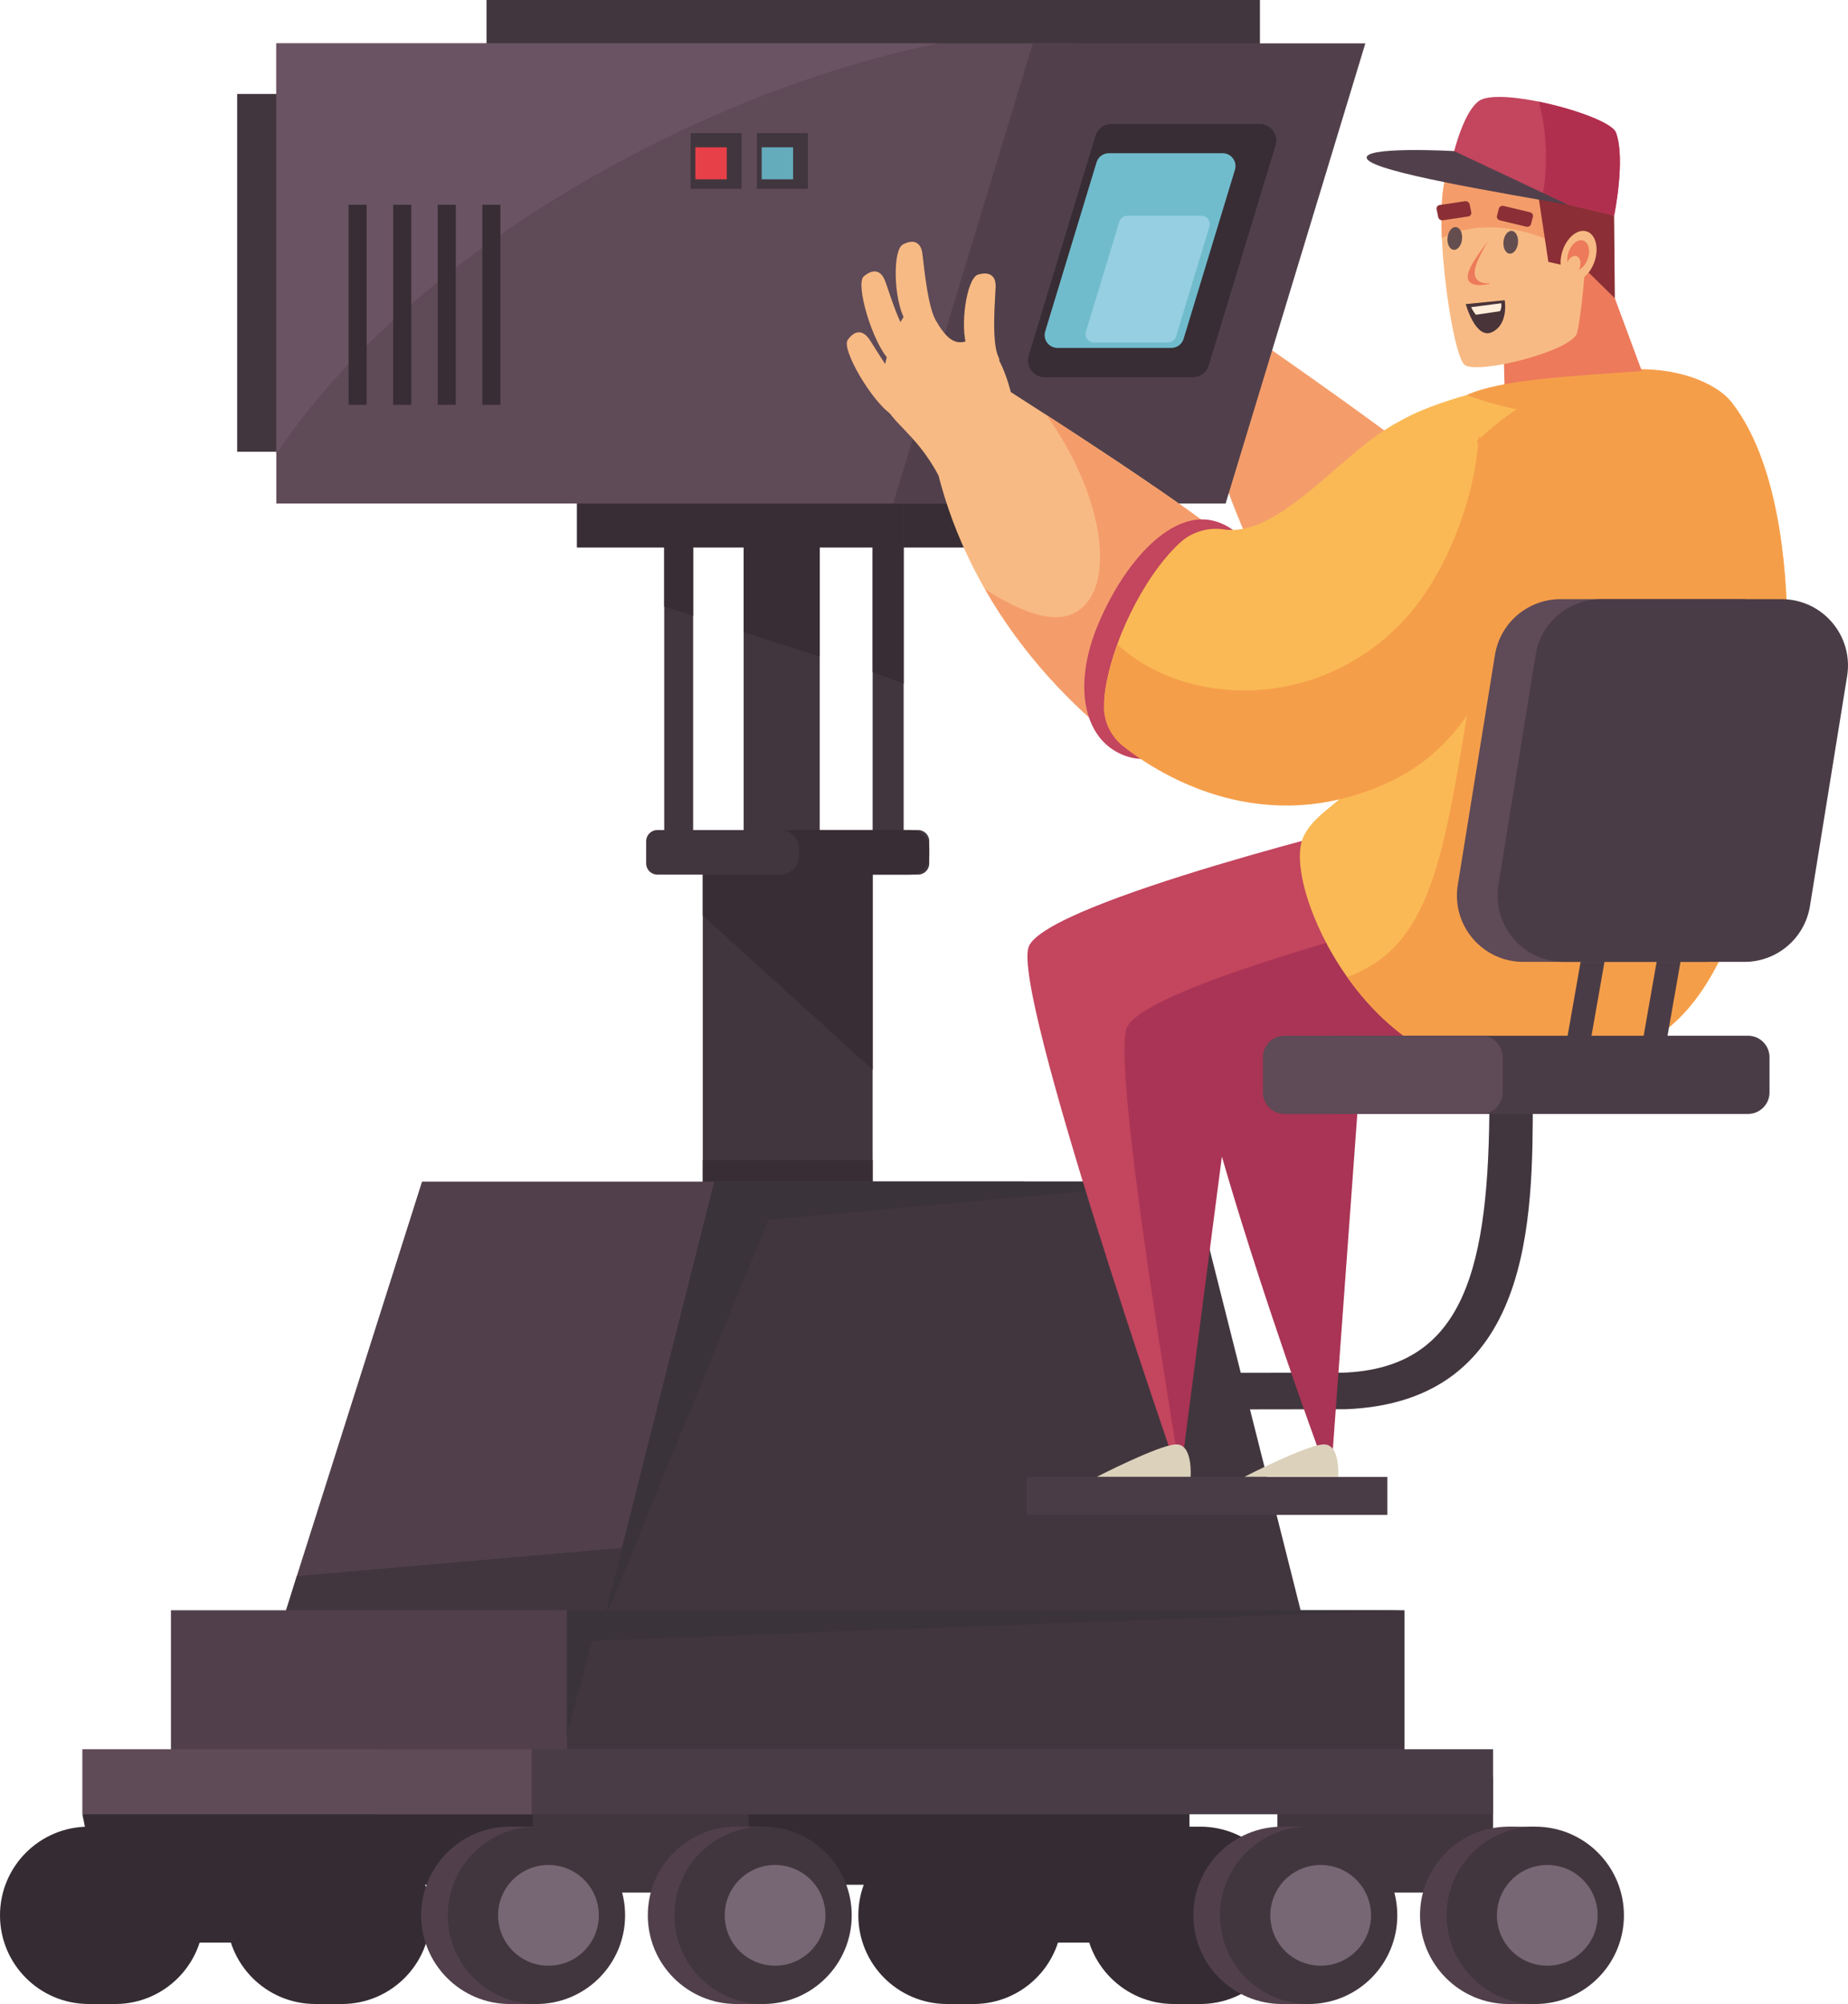 <?xml version="1.0" encoding="UTF-8"?> <!-- Creator: CorelDRAW 2020 (64-Bit) --> <svg xmlns="http://www.w3.org/2000/svg" xmlns:xlink="http://www.w3.org/1999/xlink" xmlns:xodm="http://www.corel.com/coreldraw/odm/2003" xml:space="preserve" width="76.977mm" height="83.475mm" style="shape-rendering:geometricPrecision; text-rendering:geometricPrecision; image-rendering:optimizeQuality; fill-rule:evenodd; clip-rule:evenodd" viewBox="0 0 2305.89 2500.56"> <defs> <style type="text/css"> <![CDATA[ .fil25 {fill:#FEEEDB;fill-rule:nonzero} .fil4 {fill:#FAB955;fill-rule:nonzero} .fil15 {fill:#F8BA84;fill-rule:nonzero} .fil13 {fill:#F59E4A;fill-rule:nonzero} .fil3 {fill:#F49D6B;fill-rule:nonzero} .fil21 {fill:#E84048;fill-rule:nonzero} .fil16 {fill:#ED7A5B;fill-rule:nonzero} .fil20 {fill:#DCD1BB;fill-rule:nonzero} .fil12 {fill:#C3455E;fill-rule:nonzero} .fil19 {fill:#B12F4E;fill-rule:nonzero} .fil11 {fill:#AA3455;fill-rule:nonzero} .fil18 {fill:#8B2E35;fill-rule:nonzero} .fil9 {fill:#96CFE1;fill-rule:nonzero} .fil23 {fill:#644D4E;fill-rule:nonzero} .fil17 {fill:#776774;fill-rule:nonzero} .fil7 {fill:#6A5363;fill-rule:nonzero} .fil24 {fill:#49343A;fill-rule:nonzero} .fil8 {fill:#70BCCD;fill-rule:nonzero} .fil6 {fill:#5F4A57;fill-rule:nonzero} .fil22 {fill:#64ABBC;fill-rule:nonzero} .fil5 {fill:#51404B;fill-rule:nonzero} .fil14 {fill:#4A3C46;fill-rule:nonzero} .fil0 {fill:#42363E;fill-rule:nonzero} .fil10 {fill:#3B333A;fill-rule:nonzero} .fil1 {fill:#382D34;fill-rule:nonzero} .fil2 {fill:#352C33;fill-rule:nonzero} ]]> </style> </defs> <g id="Слой_x0020_1">  <polygon class="fil0" points="876.9,1476.13 1088.85,1476.13 1088.85,1067.26 876.9,1067.26 "></polygon> <polygon class="fil1" points="719.82,683.2 1231.66,683.2 1231.66,561.45 719.82,561.45 "></polygon> <polygon class="fil2" points="1484.19,2229.98 1173.78,2263.8 1206.85,2423.9 1484.19,2423.9 "></polygon> <polygon class="fil2" points="336.5,2351.74 1326.35,2351.74 1326.35,2214.19 336.5,2214.19 "></polygon> <path class="fil0" d="M1405.27 1758.67l0 -45.66c3.46,0 266.16,-0.06 269.49,-0.17 153.34,-5.25 183.73,-130.73 183.73,-344.19l54.12 0c0,152.18 0,380.59 -233.34,389.73 -4.8,0.19 -269,0.28 -274,0.28z"></path> <path class="fil3" d="M1485.47 430.05c25.86,179.66 115.94,362.45 196.73,432.4 33.74,29.21 119.99,-13.86 153.78,-66.33 35.01,-54.36 31.62,-140.16 8.11,-165.48 -46.21,-49.73 -310.98,-231.08 -310.98,-231.08l-47.65 30.5z"></path> <path class="fil4" d="M1808.72 599.27c94.72,51.83 211.73,-156.04 302.33,-125.78 90.62,30.28 113.76,362.45 -98.03,448.7 -200.03,81.47 -339.02,-67.69 -339.02,-67.69 -21.44,-64.06 59.36,-227.91 134.72,-255.23z"></path> <polygon class="fil1" points="1088.85,1447.57 876.9,1447.57 876.9,1534.71 1088.85,1727.16 "></polygon> <polygon class="fil5" points="1278.36,1474.36 526.6,1474.36 350.83,2028.08 1454.13,2028.08 "></polygon> <polygon class="fil1" points="1088.85,1055.24 876.9,1055.24 876.9,1142.39 1088.85,1334.84 "></polygon> <path class="fil0" d="M1145.51 1035.71l-325.28 0c-7.73,0 -13.98,6.25 -13.98,13.97l0 27.66c0,7.72 6.26,13.98 13.98,13.98l325.28 0c7.73,0 13.98,-6.26 13.98,-13.98l0 -27.66c0,-7.73 -6.25,-13.97 -13.98,-13.97z"></path> <polygon class="fil0" points="828.79,1062.75 864.87,1062.75 864.87,478.02 828.79,478.02 "></polygon> <polygon class="fil0" points="927.93,1062.75 1022.79,1062.75 1022.79,528.62 927.93,528.62 "></polygon> <polygon class="fil0" points="1088.85,1062.75 1127.56,1062.75 1127.56,528.62 1088.85,528.62 "></polygon> <polygon class="fil1" points="864.87,546 828.79,534.39 828.79,756.86 864.87,768.47 "></polygon> <polygon class="fil1" points="1022.79,616.1 927.93,585.56 927.93,788.77 1022.79,819.32 "></polygon> <polygon class="fil1" points="1127.56,618.66 1088.85,604.28 1088.85,838.68 1127.56,853.05 "></polygon> <polygon class="fil0" points="607.08,128.52 1572.12,128.52 1572.12,0 607.08,0 "></polygon> <polygon class="fil0" points="295.93,563.69 388.37,563.69 388.37,117.25 295.93,117.25 "></polygon> <polygon class="fil6" points="1339.89,54.12 344.77,54.12 344.77,628.33 1258.7,628.33 "></polygon> <path class="fil7" d="M816.88 179.07c120.45,-60.22 241.29,-101.87 353.49,-124.95l-825.6 0 0 512.65c91.38,-138.45 258.76,-281.01 472.11,-387.69z"></path> <polygon class="fil5" points="1703.66,54.12 1288.78,54.12 1114.4,628.33 1529.29,628.33 "></polygon> <path class="fil1" d="M1571.68 154.63l-184.85 0c-9.16,0 -17.26,5.99 -19.92,14.76l-83.34 274.44c-4.06,13.37 5.95,26.87 19.92,26.87l184.86 0c9.17,0 17.26,-6 19.92,-14.77l83.34 -274.44c4.07,-13.37 -5.94,-26.86 -19.93,-26.86z"></path> <path class="fil8" d="M1525.62 191.19l-142.07 0c-7.05,0 -13.27,4.62 -15.32,11.36l-64.04 210.93c-3.13,10.27 4.55,20.65 15.3,20.65l142.07 0c7.05,0 13.27,-4.61 15.33,-11.35l64.05 -210.93c3.12,-10.28 -4.58,-20.66 -15.31,-20.66z"></path> <path class="fil9" d="M1499.13 269.22l-92.49 0c-4.58,0 -8.64,2.99 -9.97,7.39l-41.7 137.32c-2.03,6.68 2.98,13.44 9.98,13.44l92.49 0c4.57,0 8.62,-3 9.96,-7.4l41.69 -137.31c2.04,-6.69 -2.97,-13.44 -9.96,-13.44z"></path> <polygon class="fil0" points="1488.08,1474.36 891.29,1474.36 751.73,2028.08 1627.62,2028.08 "></polygon> <polygon class="fil0" points="892.94,1921.15 370.34,1966.54 353.42,2022.3 889.13,2022.3 "></polygon> <polygon class="fil10" points="1488.08,1474.36 891.29,1474.36 751.73,2028.08 958.83,1521.98 "></polygon> <polygon class="fil0" points="692,2225.22 1752.45,2225.22 1752.45,2009.25 692,2009.25 "></polygon> <polygon class="fil10" points="1752.45,2009.25 692,2009.25 692,2225.22 738.61,2047.34 "></polygon> <polygon class="fil5" points="213.3,2225.22 707.31,2225.22 707.31,2009.25 213.3,2009.25 "></polygon> <path class="fil11" d="M1914.85 1005.63c0,0 -414.12,98.88 -437.43,154.85 -38.34,92.01 175.13,668.9 175.13,668.9l9.01 0 35.33 -484.13 236.39 -13.73c75.58,-4.39 141.42,-52.81 167.82,-123.44l50.5 -135.13 -236.75 -67.33z"></path> <path class="fil12" d="M1735.22 1020.67c0,0 -430.67,103.99 -451.71,160.83 -21.04,56.85 183.38,647.88 183.38,647.88l7.51 0 57.11 -484.13 317.94 -20.96 -114.24 -303.63z"></path> <path class="fil11" d="M1849.46 1324.3l-68.76 -182.77c-124.83,32.88 -359.4,99.67 -374.79,141.26 -15.15,40.92 35.7,367.04 65.37,546.59l3.14 0 62.27 -478.84 312.77 -26.24z"></path> <path class="fil4" d="M1625.49 1046.22c-24.8,61.99 82.67,299.13 264.56,291.61 181.88,-7.51 237.51,-66.13 294.63,-237.5 57.12,-171.36 72.04,-475.98 -24.05,-598.28 -66.14,-84.17 -366.82,-13.67 -418.63,27.12 -99.2,78.16 2.24,296.07 -57.88,452.39 -6.95,18.06 -46.6,34.58 -58.63,64.64z"></path> <path class="fil13" d="M2160.62 502.06c-38.73,-49.29 -201.06,-84.17 -343.85,75.17 34.6,86.33 40.46,153.5 18.37,287.5 -34.4,208.66 -49.56,315.8 -154.12,354.42 46.53,65.65 118.57,122.43 209.02,118.68 181.88,-7.51 237.51,-66.13 294.62,-237.5 57.13,-171.36 72.05,-475.98 -24.04,-598.28z"></path> <path class="fil14" d="M2181.15 1292.35l-511.17 0c-14.82,0 -26.83,12.01 -26.83,26.83l0 43.91c0,14.8 12.02,26.82 26.83,26.82l511.17 0c14.82,0 26.82,-12.02 26.82,-26.82l0 -43.91c0,-14.83 -12.01,-26.83 -26.82,-26.83z"></path> <polygon class="fil14" points="2016.8,1116.2 1987,1116.2 1951.76,1316.74 1981.57,1316.74 "></polygon> <polygon class="fil14" points="2111.66,1116.2 2081.85,1116.2 2046.62,1316.74 2076.43,1316.74 "></polygon> <path class="fil15" d="M1162.51 554.68c32.79,178.53 144.39,300.54 227.82,367.31 34.85,27.88 119.36,-18.49 151.1,-72.24 32.88,-55.67 26.18,-141.27 1.7,-165.65 -48.11,-47.91 -319.68,-218.89 -319.68,-218.89l-60.93 89.47z"></path> <path class="fil3" d="M1543.12 684.1c-30.86,-30.73 -153.58,-112.05 -237.68,-166.44 69.72,96.99 87.71,208.13 41.95,242.95 -27.45,20.92 -70.44,4.89 -118.34,-25.39 47.78,83.41 109.84,145.62 161.26,186.77 34.84,27.88 119.36,-18.49 151.1,-72.24 32.88,-55.67 26.18,-141.27 1.7,-165.65z"></path> <path class="fil12" d="M1554.03 821.1c33.86,-79.75 17.97,-153.04 -36.03,-170.22 -53.98,-17.17 -113.44,47.27 -147.3,127.02 -33.86,79.76 -17.92,148.93 36.08,166.1 53.98,17.18 113.39,-43.14 147.25,-122.9z"></path> <path class="fil4" d="M1471.68 677.78c14.84,-13.92 35.15,-20.17 55.28,-17.23 91.37,13.26 191.54,-168.69 276.85,-143.83 91.72,26.74 127.7,357.78 -80.59,452.16 -144.87,65.66 -261.52,5.04 -312.94,-31.47 -22.75,-16.17 -35.12,-43.19 -31.85,-70.91 7.19,-61.04 47.02,-145.29 93.25,-188.73z"></path> <path class="fil13" d="M1844.96 544.16c-2.6,67.85 -37.15,172.58 -97.71,234.49 -107.51,109.93 -269.9,102.25 -353.03,25.43 -9.72,26.84 -15.85,53.23 -16.78,75.41 -0.84,20.3 8.6,39.72 24.63,52.19 47.6,37.07 174.43,115.28 328.64,45.4 182.58,-82.73 180.06,-350.87 114.25,-432.92z"></path> <path class="fil16" d="M1984 288.62l-108.22 128.51 1.5 63.89c59.37,1.52 171.36,-18.03 171.36,-18.03l-64.63 -174.37z"></path> <path class="fil2" d="M1214.8 2279.25l-1.26 0.06 -30.61 0 -1.27 -0.06c-61.1,0 -110.66,49.54 -110.66,110.65 0,60.92 49.25,110.32 110.1,110.62l0 0.03 33.69 0c61.11,0 110.66,-49.54 110.66,-110.66 0,-61.11 -49.54,-110.65 -110.66,-110.65z"></path> <path class="fil2" d="M1497.59 2279.25l-1.28 0.06 -30.59 0 -1.26 -0.06c-61.12,0 -110.67,49.54 -110.67,110.65 0,60.92 49.25,110.32 110.1,110.62l0 0.03 33.69 0c61.11,0 110.64,-49.54 110.64,-110.66 0,-61.11 -49.53,-110.65 -110.64,-110.65z"></path> <polygon class="fil2" points="413.17,2229.98 102.76,2263.8 135.83,2423.9 413.17,2423.9 "></polygon> <path class="fil2" d="M143.77 2279.25l-1.26 0.06 -30.61 0 -1.27 -0.06c-61.11,0 -110.64,49.54 -110.64,110.65 0,60.92 49.25,110.32 110.1,110.62l0 0.03 33.68 0c61.11,0 110.66,-49.54 110.66,-110.66 0,-61.11 -49.55,-110.65 -110.66,-110.65z"></path> <path class="fil2" d="M426.56 2279.25l-1.27 0.06 -30.61 0 -1.26 -0.06c-61.11,0 -110.67,49.54 -110.67,110.65 0,60.92 49.26,110.32 110.1,110.62l0 0.03 33.69 0c61.1,0 110.65,-49.54 110.65,-110.66 0,-61.11 -49.55,-110.65 -110.65,-110.65z"></path> <polygon class="fil0" points="1593.92,2361.51 1863,2361.51 1863,2217.2 1593.92,2217.2 "></polygon> <polygon class="fil0" points="664.96,2361.51 934.01,2361.51 934.01,2217.2 664.96,2217.2 "></polygon> <path class="fil5" d="M746.85 2389.9c0,-61.11 -49.54,-110.65 -110.66,-110.65 -61.1,0 -110.65,49.54 -110.65,110.65 0,61.11 49.55,110.66 110.65,110.66 61.12,0 110.66,-49.54 110.66,-110.66z"></path> <polygon class="fil5" points="635.63,2500.56 669.32,2500.56 669.32,2279.31 635.63,2279.31 "></polygon> <path class="fil0" d="M779.98 2389.9c0,-61.11 -49.54,-110.65 -110.67,-110.65 -61.1,0 -110.64,49.54 -110.64,110.65 0,61.11 49.54,110.66 110.64,110.66 61.12,0 110.67,-49.54 110.67,-110.66z"></path> <path class="fil17" d="M747.2 2389.9c0,-34.7 -28.14,-62.83 -62.86,-62.83 -34.69,0 -62.83,28.13 -62.83,62.83 0,34.71 28.14,62.84 62.83,62.84 34.72,0 62.86,-28.13 62.86,-62.84z"></path> <path class="fil5" d="M1029.63 2389.9c0,-61.11 -49.54,-110.65 -110.64,-110.65 -61.12,0 -110.67,49.54 -110.67,110.65 0,61.11 49.54,110.66 110.67,110.66 61.1,0 110.64,-49.54 110.64,-110.66z"></path> <polygon class="fil5" points="918.43,2500.56 952.11,2500.56 952.11,2279.31 918.43,2279.31 "></polygon> <path class="fil0" d="M1062.76 2389.9c0,-61.11 -49.53,-110.65 -110.65,-110.65 -61.11,0 -110.66,49.54 -110.66,110.65 0,61.11 49.54,110.66 110.66,110.66 61.12,0 110.65,-49.54 110.65,-110.66z"></path> <path class="fil17" d="M1029.98 2389.9c0,-34.7 -28.14,-62.83 -62.85,-62.83 -34.7,0 -62.83,28.13 -62.83,62.83 0,34.71 28.13,62.84 62.83,62.84 34.71,0 62.85,-28.13 62.85,-62.84z"></path> <path class="fil15" d="M1808.12 211.2c-24.04,38.34 3.01,232.25 19.55,244.27 16.53,12.02 134.16,-17.48 140.17,-40.02 6.02,-22.55 26.68,-195.99 -6.39,-221.54 -33.07,-25.56 -138.63,-6.12 -153.33,17.29z"></path> <path class="fil3" d="M1934.29 300.5c16.46,7.37 31.15,16.66 43.9,27.12 3.5,-55.64 2.26,-119.03 -16.74,-133.71 -33.07,-25.56 -138.63,-6.12 -153.33,17.29 -8.62,13.76 -10.65,47.57 -8.97,85.79 35.08,-18.28 86.22,-18.38 135.14,3.52z"></path> <polygon class="fil18" points="2014.06,269.08 2014.95,372.11 1979.94,337.73 1932.01,326.76 1918.54,237.56 "></polygon> <path class="fil12" d="M1844.96 126.27c-24.8,19.16 -37.51,93.09 -37.51,93.09l206.62 49.71c0,0 14.66,-71.03 2.25,-103.72 -8.09,-21.34 -146.56,-58.25 -171.36,-39.08z"></path> <path class="fil19" d="M2016.31 165.35c-4.63,-12.22 -51.96,-29.49 -96.27,-38.47 5.74,20.82 9.05,44.4 9.05,69.44 0,17.98 -1.76,35.14 -4.82,51.15l89.79 21.6c0,0 14.66,-71.03 2.25,-103.72z"></path> <path class="fil5" d="M1956.91 255.64c-84.15,-15.13 -241.24,-40.7 -251,-57.22 -9.77,-16.53 108.55,-9.89 108.55,-9.89l142.45 67.12z"></path> <path class="fil15" d="M1989.67 326.14c5.69,-16.92 1.37,-33.64 -9.65,-37.34 -11.01,-3.72 -24.56,6.99 -30.25,23.9 -5.69,16.93 -1.37,33.65 9.64,37.36 11.02,3.7 24.56,-7.01 30.26,-23.93z"></path> <path class="fil13" d="M1830.2 492.89c32.54,12.3 91,28.42 130.31,20.64 55.5,-10.98 88.12,-50.54 88.12,-50.54 -84.2,6.19 -175.32,10.11 -218.43,29.9z"></path> <path class="fil5" d="M1710.39 2389.9c0,-61.11 -49.53,-110.65 -110.64,-110.65 -61.12,0 -110.66,49.54 -110.66,110.65 0,61.11 49.53,110.66 110.66,110.66 61.11,0 110.64,-49.54 110.64,-110.66z"></path> <polygon class="fil5" points="1599.19,2500.56 1632.87,2500.56 1632.87,2279.31 1599.19,2279.31 "></polygon> <path class="fil0" d="M1743.52 2389.9c0,-61.11 -49.53,-110.65 -110.65,-110.65 -61.11,0 -110.64,49.54 -110.64,110.65 0,61.11 49.53,110.66 110.64,110.66 61.12,0 110.65,-49.54 110.65,-110.66z"></path> <path class="fil17" d="M1710.73 2389.9c0,-34.7 -28.13,-62.83 -62.83,-62.83 -34.7,0 -62.83,28.13 -62.83,62.83 0,34.71 28.13,62.84 62.83,62.84 34.7,0 62.83,-28.13 62.83,-62.84z"></path> <path class="fil5" d="M1993.18 2389.9c0,-61.11 -49.54,-110.65 -110.67,-110.65 -61.1,0 -110.64,49.54 -110.64,110.65 0,61.11 49.54,110.66 110.64,110.66 61.12,0 110.67,-49.54 110.67,-110.66z"></path> <polygon class="fil5" points="1881.97,2500.56 1915.65,2500.56 1915.65,2279.31 1881.97,2279.31 "></polygon> <path class="fil0" d="M2026.31 2389.9c0,-61.11 -49.55,-110.65 -110.66,-110.65 -61.1,0 -110.66,49.54 -110.66,110.65 0,61.11 49.55,110.66 110.66,110.66 61.11,0 110.66,-49.54 110.66,-110.66z"></path> <path class="fil17" d="M1993.52 2389.9c0,-34.7 -28.14,-62.83 -62.85,-62.83 -34.69,0 -62.83,28.13 -62.83,62.83 0,34.71 28.14,62.84 62.83,62.84 34.7,0 62.85,-28.13 62.85,-62.84z"></path> <polygon class="fil14" points="474.04,2263.8 1863,2263.8 1863,2182.64 474.04,2182.64 "></polygon> <polygon class="fil6" points="102.76,2263.8 663.45,2263.8 663.45,2182.64 102.76,2182.64 "></polygon> <path class="fil20" d="M1485.58 1842.71l-116.93 0c0,0 76.5,-39.34 98.35,-40.43 21.84,-1.1 18.58,40.43 18.58,40.43z"></path> <path class="fil20" d="M1669.73 1842.71l-116.93 0c0,0 76.49,-39.34 98.35,-40.43 21.84,-1.1 18.58,40.43 18.58,40.43z"></path> <polygon class="fil14" points="1281.26,1890.26 1731.08,1890.26 1731.08,1842.91 1281.26,1842.91 "></polygon> <path class="fil6" d="M1848.19 1292.35l-245.56 0c-14.82,0 -26.82,12.01 -26.82,26.83l0 43.91c0,14.8 12.01,26.82 26.82,26.82l245.56 0c14.82,0 26.82,-12.02 26.82,-26.82l0 -43.91c0,-14.83 -12,-26.83 -26.82,-26.83z"></path> <path class="fil6" d="M2172.35 747.62l-225.23 0c-40.63,0 -75.25,29.47 -81.74,69.57l-46.39 287.01c-8.14,50.35 30.73,96.01 81.72,96.01l225.24 0c40.62,0 75.25,-29.47 81.73,-69.58l46.4 -287.01c8.14,-50.35 -30.73,-96 -81.73,-96z"></path> <path class="fil14" d="M2223.09 747.62l-225.24 0c-40.62,0 -75.25,29.47 -81.73,69.57l-46.4 287.01c-8.14,50.35 30.74,96.01 81.73,96.01l225.24 0c40.62,0 75.24,-29.47 81.73,-69.58l46.39 -287.01c8.15,-50.35 -30.72,-96 -81.72,-96z"></path> <path class="fil16" d="M1981.33 322.72c3.49,-10.2 0.91,-20.29 -5.75,-22.53 -6.66,-2.24 -14.88,4.21 -18.37,14.41 -3.48,10.2 -0.91,20.28 5.75,22.53 6.67,2.24 14.89,-4.22 18.37,-14.41z"></path> <path class="fil15" d="M1971.17 334.19c2.19,-6.59 0.4,-13.15 -4.01,-14.63 -4.41,-1.48 -9.75,2.68 -11.95,9.28 -2.2,6.59 -0.4,13.14 4.01,14.62 4.41,1.47 9.77,-2.68 11.96,-9.28z"></path> <polygon class="fil1" points="434.96,505.07 457.52,505.07 457.52,255.54 434.96,255.54 "></polygon> <polygon class="fil1" points="490.58,505.07 513.13,505.07 513.13,255.54 490.58,255.54 "></polygon> <polygon class="fil1" points="546.2,505.07 568.74,505.07 568.74,255.54 546.2,255.54 "></polygon> <polygon class="fil1" points="601.82,505.07 624.37,505.07 624.37,255.54 601.82,255.54 "></polygon> <path class="fil1" d="M1135.64 1035.71l-162.36 0c13.19,0 23.87,10.67 23.87,23.85l0 7.89c0,13.18 -10.69,23.86 -23.87,23.86l162.36 0c13.18,0 23.85,-10.68 23.85,-23.86l0 -7.89c0,-13.18 -10.67,-23.85 -23.85,-23.85z"></path> <polygon class="fil0" points="861.74,235.58 925.29,235.58 925.29,166.09 861.74,166.09 "></polygon> <polygon class="fil21" points="867.65,223.75 906.82,223.75 906.82,183.83 867.65,183.83 "></polygon> <polygon class="fil0" points="944.53,235.58 1008.08,235.58 1008.08,166.09 944.53,166.09 "></polygon> <polygon class="fil22" points="950.43,223.75 989.61,223.75 989.61,183.83 950.43,183.83 "></polygon> <path class="fil15" d="M1170.98 593.17c-29.16,-55.11 -63.36,-66.99 -69.68,-96.54 -6.33,-29.54 18.98,-109.72 42.2,-115.36 23.22,-5.62 30.25,58.38 64.72,43.61 34.45,-14.77 52.99,64.33 52.99,64.33l-90.22 103.95z"></path> <path class="fil15" d="M1206.98 434.55c-10.03,-27.43 -0.53,-87.56 13.19,-91.79 13.71,-4.22 22.68,0.53 22.15,15.29 -0.53,14.78 -5.38,68.63 3.38,86.93 8.76,18.31 -33.46,3.98 -38.72,-10.43z"></path> <path class="fil15" d="M1129.44 399.42c-14.61,-25.56 -15.71,-87.5 -2.96,-94.29 12.74,-6.79 22.39,-3.72 24.43,11.15 2.04,14.88 6.61,69.63 18.39,86.31 11.78,16.67 -32.2,10.24 -39.86,-3.17z"></path> <path class="fil15" d="M1108.68 448.12c-20.12,-21.19 -41.79,-93.95 -30.88,-103.27 10.92,-9.31 21.04,-8.52 26.42,5.24 5.39,13.75 18.68,61.26 34.01,74.59 15.32,13.33 -19,34.57 -29.55,23.44z"></path> <path class="fil15" d="M1112.41 517.26c-23.93,-15.51 -62.86,-81.21 -54.68,-93.02 8.24,-11.9 18.32,-13.43 27.01,-0.84 8.61,12.47 32.66,55.85 50.27,65.18 17.47,9.26 -10.16,36.74 -22.6,28.68z"></path> <path class="fil23" d="M1876.07 300.74c1.02,-7.82 5.87,-13.45 10.83,-12.59 4.97,0.86 8.17,7.9 7.14,15.71 -1.02,7.81 -5.87,13.44 -10.83,12.58 -4.97,-0.86 -8.17,-7.89 -7.14,-15.7z"></path> <path class="fil18" d="M1876.39 256.99l32.56 7.81c2.74,0.66 4.45,3.16 3.81,5.6l-2.39 9.18c-0.62,2.44 -3.36,3.89 -6.1,3.22l-32.56 -7.81c-2.74,-0.64 -4.45,-3.16 -3.82,-5.59l2.38 -9.18c0.64,-2.45 3.37,-3.89 6.11,-3.23z"></path> <path class="fil23" d="M1806.28 295.97c1.01,-7.82 5.86,-13.45 10.83,-12.59 4.97,0.86 8.16,7.9 7.14,15.71 -1.02,7.82 -5.87,13.45 -10.84,12.58 -4.96,-0.86 -8.16,-7.89 -7.13,-15.7z"></path> <path class="fil18" d="M1796.38 255.84l31.6 -4.74c2.65,-0.39 5.24,1.37 5.79,3.94l2.05 9.71c0.55,2.58 -1.16,4.99 -3.83,5.38l-31.6 4.72c-2.65,0.4 -5.24,-1.36 -5.79,-3.94l-2.05 -9.71c-0.55,-2.57 1.16,-4.98 3.83,-5.37z"></path> <path class="fil16" d="M1856.99 300.46c-14.2,23.7 -20.7,39.51 -14.62,47.62 3.82,5.07 10.81,5.81 16.56,5.42l0.01 0.54c0,0 -18.64,5.27 -25.5,-2.59 -6.8,-7.77 3.52,-24.69 23.55,-50.99z"></path> <path class="fil24" d="M1828.94 379.42l48.58 -4.78c0,0 5.32,29.36 -15.45,39.65 -20.78,10.28 -33.13,-34.87 -33.13,-34.87z"></path> <path class="fil25" d="M1841.75 392.75c-4.04,-4.39 -6.02,-9.52 -6.02,-9.52l37.47 -4.83c0,0 1.07,4.77 -1.48,9.88l-29.98 4.47z"></path> </g> </svg> 